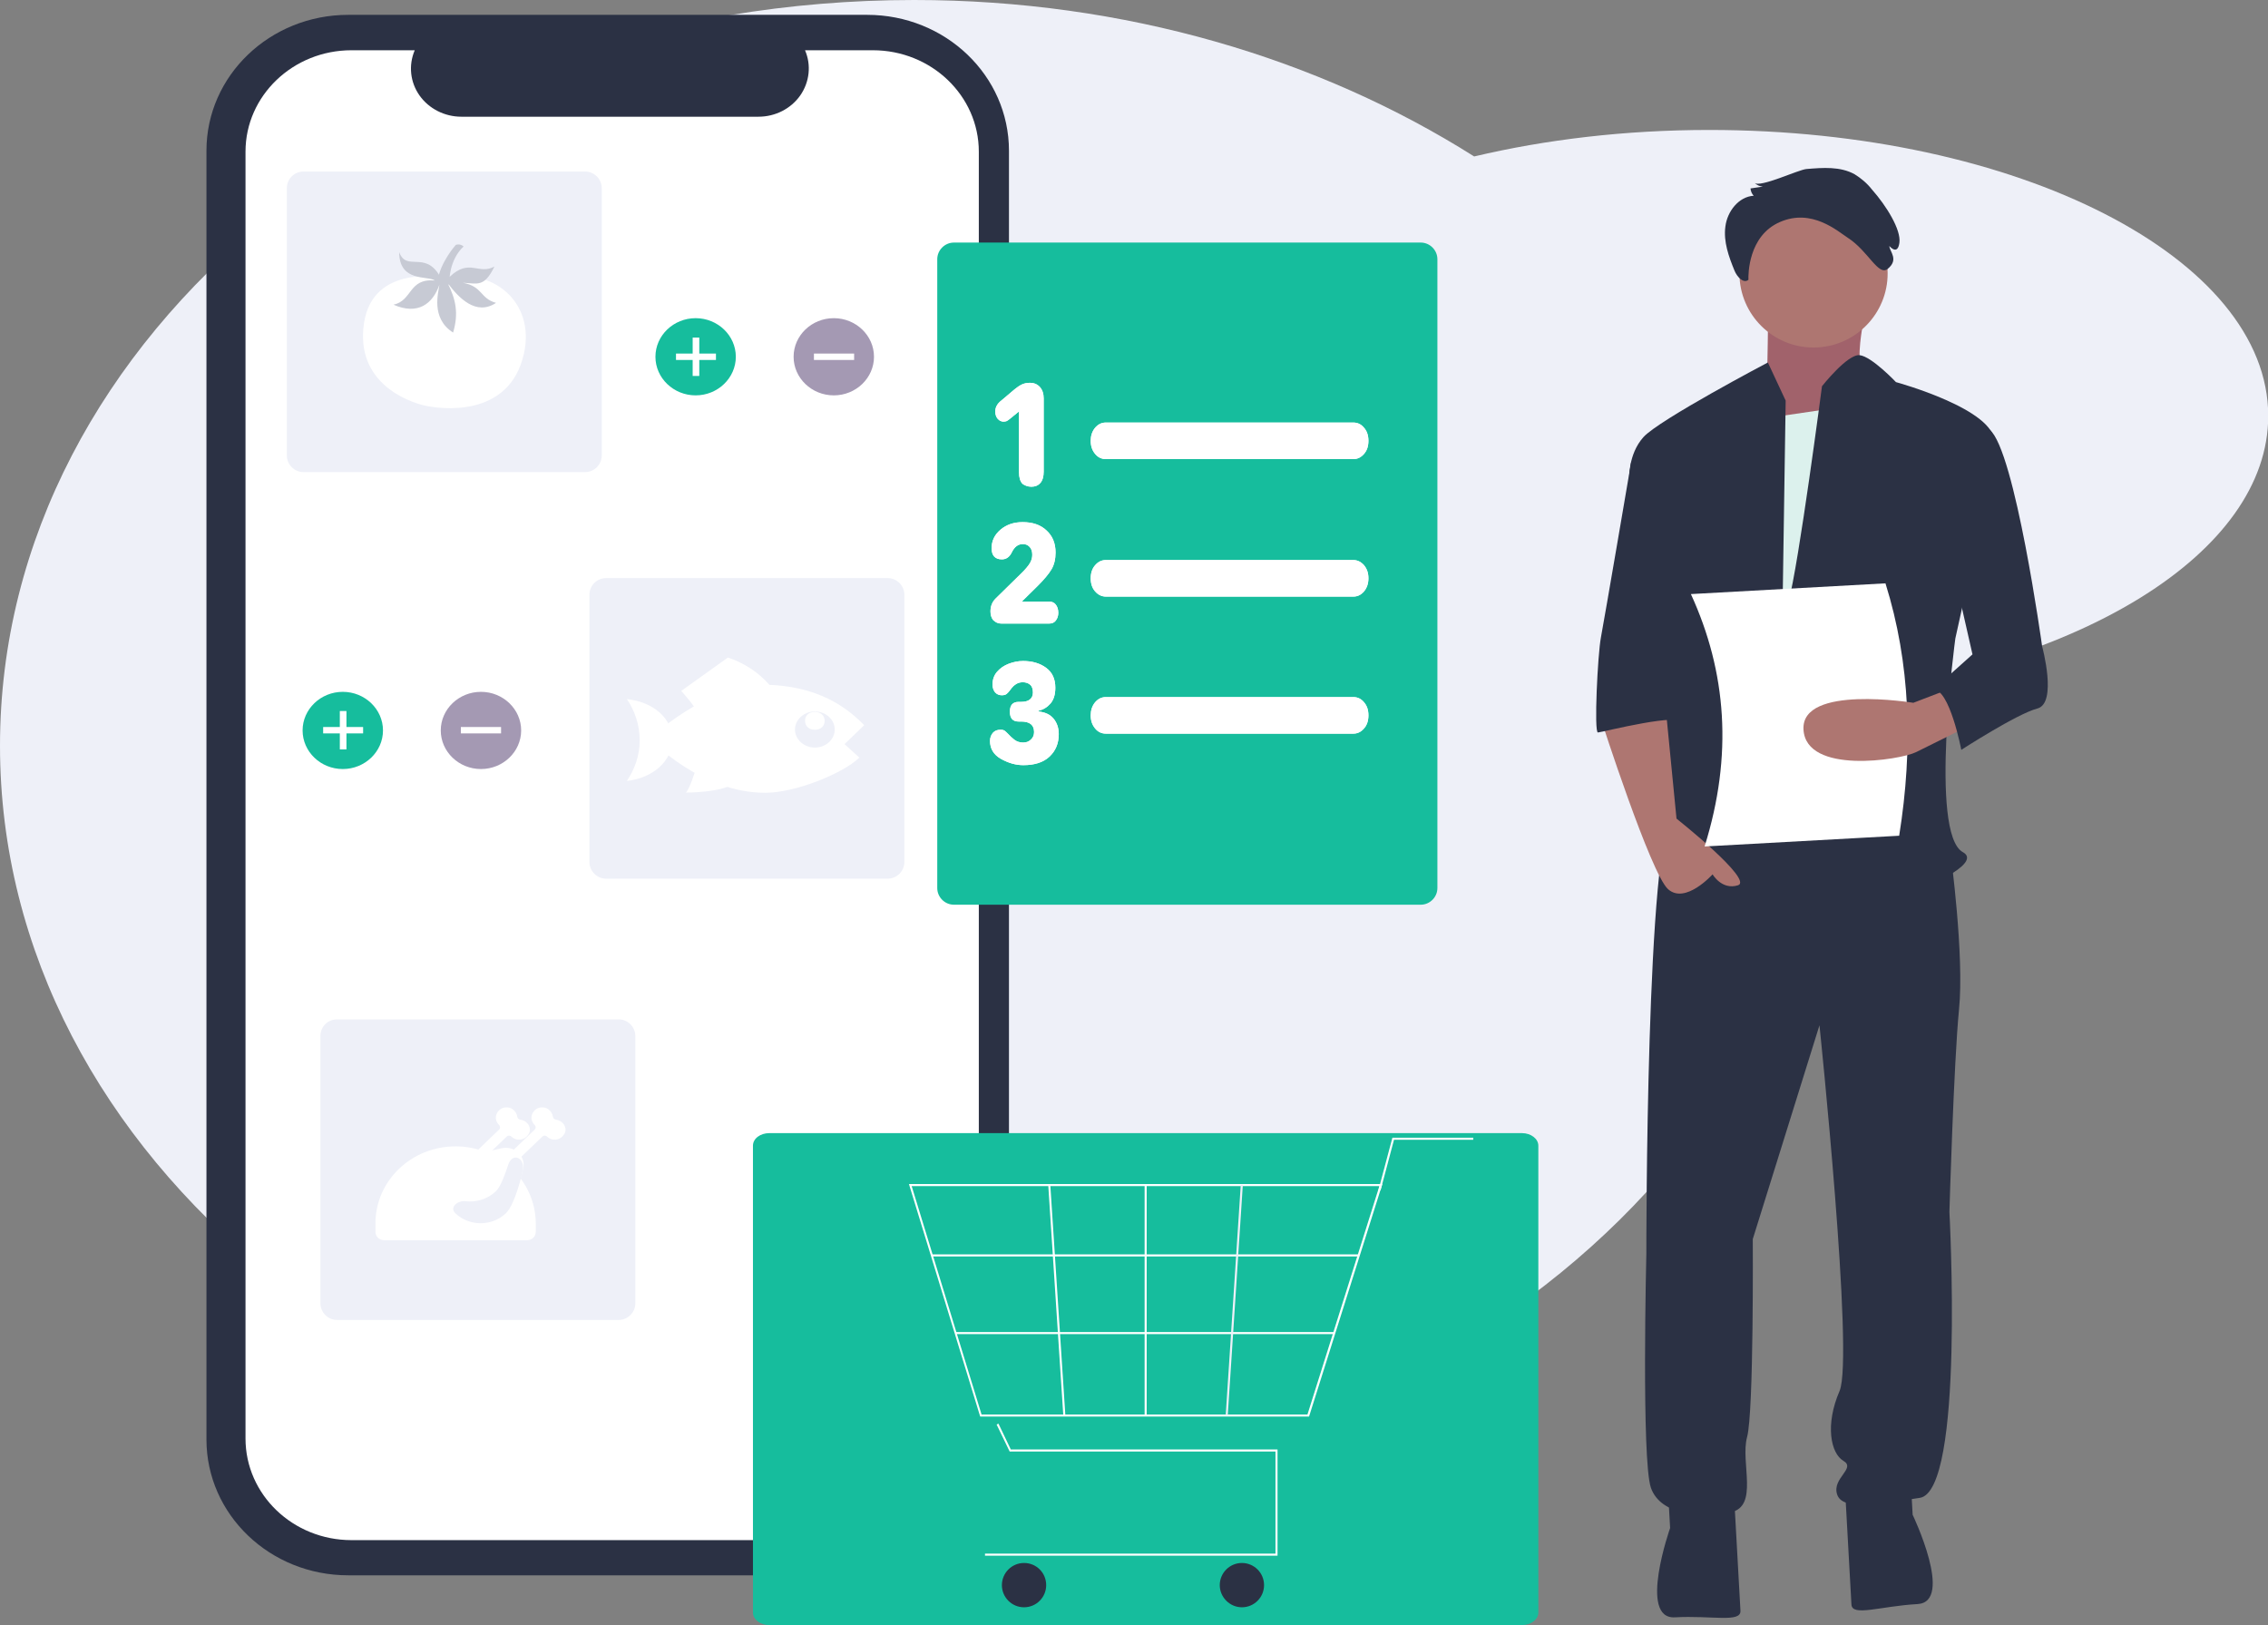 <svg xmlns="http://www.w3.org/2000/svg" xmlns:vectornator="http://vectornator.io" xml:space="preserve" id="Слой_1" x="0" y="0" style="enable-background:new 0 0 993.1 711.5" version="1.1" viewBox="0 0 993.1 711.5"><rect x="0" y="0" width="993.1" height="711.5" fill="#808080" stroke="none"/><style>.st0{fill-rule:evenodd;clip-rule:evenodd;fill:#eef0f8}.st1,.st10,.st2,.st3,.st4,.st7,.st9{fill-rule:evenodd;clip-rule:evenodd;fill:#2b3144}.st10,.st2,.st3,.st4,.st7,.st9{fill:#fff}.st10,.st3,.st4,.st7,.st9{fill:#16bd9d}.st10,.st4,.st7,.st9{fill:#f2f2f2}.st10,.st7,.st9{fill:#ae7671}.st10,.st9{fill:#a499b3}.st10{fill:#c7cad4}</style><g vectornator:layerName="–°–ї–Њ–є 1" id="Слой-1"><path d="M400.3 0C179.2 0 0 146.2 0 326.5s179.2 326.4 400.3 326.4c221.1 0 400.3-146.2 400.3-326.4 0-7.4-.4-14.7-1-22 110.6-12.1 193.6-62.3 193.6-122.4 0-69.1-109.6-125.2-244.8-125.2-36.8 0-71.6 4.2-102.9 11.6C577.6 25.6 492.6 0 400.3 0z" class="st0"/><path d="M445.7 168.8h-3.9V66c0-32.9-27.8-59.5-62.1-59.5H152.5c-34.3 0-62.1 26.6-62.1 59.5v564.2c0 32.9 27.8 59.5 62.1 59.5h227.2c34.3 0 62.1-26.7 62.1-59.5V242h3.9v-73.2z" class="st1"/><path d="M382.2 22h-29.7c2.8 6.5 2 13.9-2.1 19.8-4.1 5.8-10.9 9.3-18.3 9.3H202c-7.3 0-14.2-3.5-18.3-9.3-4.1-5.8-4.9-13.2-2.1-19.8h-27.7c-25.6 0-46.4 19.9-46.4 44.4v563.4c0 24.6 20.8 44.5 46.4 44.5h228.3c25.6 0 46.4-19.9 46.4-44.5V66.4c0-24.5-20.8-44.4-46.4-44.4z" class="st2"/><path d="M417.7 106.2h204.4c4 0 7.3 3.3 7.3 7.3v275.3c0 4-3.3 7.3-7.3 7.3H417.7c-4 0-7.3-3.3-7.3-7.3V113.5c0-4 3.3-7.3 7.3-7.3z" class="st3"/><path d="M484.2 201h108.4c1.9 0 3.4-.8 4.7-2.3 1.3-1.5 1.9-3.4 1.9-5.7 0-2.3-.6-4.2-1.9-5.7-1.3-1.6-2.9-2.3-4.7-2.3H484.2c-1.9 0-3.4.8-4.7 2.3-1.3 1.6-1.9 3.5-1.9 5.7 0 2.3.6 4.1 1.9 5.7 1.3 1.6 2.9 2.3 4.7 2.3zm0 120.2h108.4c1.9 0 3.4-.8 4.7-2.3 1.3-1.5 1.9-3.4 1.9-5.7 0-2.3-.6-4.2-1.9-5.7-1.3-1.6-2.9-2.3-4.7-2.3H484.2c-1.9 0-3.4.8-4.7 2.3-1.3 1.6-1.9 3.5-1.9 5.7 0 2.3.6 4.1 1.9 5.7 1.3 1.6 2.9 2.3 4.7 2.3zm0-60h108.4c1.9 0 3.4-.8 4.7-2.3 1.3-1.6 1.9-3.5 1.9-5.7 0-2.3-.6-4.1-1.9-5.7-1.3-1.5-2.9-2.3-4.7-2.3H484.2c-1.9 0-3.4.8-4.7 2.3-1.3 1.5-1.9 3.4-1.9 5.7 0 2.3.6 4.2 1.9 5.7 1.3 1.5 2.9 2.3 4.7 2.3zM448.1 335c4.9 0 8.7-1.2 11.4-3.7 2.7-2.5 4.1-5.8 4.1-9.9 0-2.7-.8-5-2.3-6.8-1.5-1.8-3.7-2.8-6.6-3.1v-.3c2.1-.5 3.8-1.5 5.3-3.2 1.4-1.7 2.1-3.9 2.1-6.9 0-3.8-1.3-6.7-4-8.7-2.7-2-6.1-3-10.1-3-2.1 0-4.2.4-6.3 1.2-2.1.8-3.8 2-5.1 3.5-1.3 1.5-2 3.4-2 5.6 0 1.4.4 2.5 1.1 3.4.8.9 1.8 1.3 3 1.3.9 0 1.6-.2 2.1-.6.5-.4 1-1 1.6-1.8.9-1.3 1.8-2.1 2.7-2.6.8-.5 1.8-.7 2.8-.7 1.3 0 2.4.4 3.2 1.1.8.7 1.2 1.9 1.2 3.4 0 1.4-.5 2.4-1.4 3.1-.9.7-2.2 1-3.9 1h-1c-2.5 0-3.8 1.4-3.8 4.3s1.3 4.3 3.8 4.3h1.1c3.8 0 5.7 1.5 5.7 4.6 0 1.3-.4 2.4-1.4 3.3-.9.9-2 1.3-3.4 1.3-1.5 0-2.7-.4-3.8-1.2-1-.8-2-1.7-2.8-2.6-.5-.5-1-1-1.4-1.3-.5-.4-1.1-.5-1.9-.5-1.4 0-2.5.4-3.3 1.3-.8.9-1.3 2.1-1.3 3.6 0 3.4 1.6 6 4.7 7.8 3.4 1.9 6.6 2.8 9.9 2.8zm-9.7-62h21.1c1.2 0 2.1-.4 2.8-1.3.7-.9 1.1-2 1.1-3.4 0-1.5-.4-2.7-1.1-3.6-.7-.9-1.7-1.3-2.8-1.3h-11.8v-.3l6.7-6.6c2.8-2.8 4.8-5.2 6-7.2 1.2-2 1.8-4.5 1.8-7.4 0-4-1.3-7.2-3.9-9.6-2.6-2.5-6.1-3.7-10.5-3.7-3.9 0-7.1 1.1-9.7 3.3-2.6 2.2-3.9 4.9-3.9 8.1 0 3.2 1.5 4.9 4.5 4.9 1.9 0 3.3-1 4.3-3 1.2-2.5 2.8-3.7 4.9-3.7 1.2 0 2.2.4 3 1.3.8.9 1.1 2 1.1 3.4 0 1.2-.3 2.4-1 3.6-.7 1.2-2.1 2.9-4.2 4.9l-10.9 10.7c-1.5 1.5-2.2 3.4-2.2 5.6 0 1.5.4 2.8 1.2 3.8 1.1 1 2.1 1.5 3.5 1.5zm13.2-59.9c1.6 0 2.9-.5 3.9-1.6s1.5-2.8 1.5-5v-32.1c0-2.1-.6-3.8-1.7-5-1.1-1.2-2.6-1.8-4.3-1.8-1.5 0-2.7.3-3.7.8s-2 1.2-3.1 2.1l-5.8 4.9c-1.8 1.4-2.6 3-2.6 4.8 0 1.3.4 2.4 1.1 3.2.7.8 1.6 1.2 2.5 1.2.5 0 .9-.1 1.3-.2.4-.2.9-.5 1.6-1.1l3.8-3.1h.1v26.6c0 2.3.5 3.9 1.5 5 .9.7 2.3 1.3 3.9 1.3z" class="st2"/><path d="M484.2 201h108.4c1.9 0 3.4-.8 4.7-2.3 1.3-1.5 1.9-3.4 1.9-5.7 0-2.3-.6-4.2-1.9-5.7-1.3-1.6-2.9-2.3-4.7-2.3H484.2c-1.9 0-3.4.8-4.7 2.3-1.3 1.6-1.9 3.5-1.9 5.7 0 2.3.6 4.1 1.9 5.7 1.3 1.6 2.9 2.3 4.7 2.3zm0 120.2h108.4c1.9 0 3.4-.8 4.7-2.3 1.3-1.5 1.9-3.4 1.9-5.7 0-2.3-.6-4.2-1.9-5.7-1.3-1.6-2.9-2.3-4.7-2.3H484.2c-1.9 0-3.4.8-4.7 2.3-1.3 1.6-1.9 3.5-1.9 5.7 0 2.3.6 4.1 1.9 5.7 1.3 1.6 2.9 2.3 4.7 2.3zm0-60h108.4c1.9 0 3.4-.8 4.7-2.3 1.3-1.6 1.9-3.5 1.9-5.7 0-2.3-.6-4.1-1.9-5.7-1.3-1.5-2.9-2.3-4.7-2.3H484.2c-1.9 0-3.4.8-4.7 2.3-1.3 1.5-1.9 3.4-1.9 5.7 0 2.3.6 4.2 1.9 5.7 1.3 1.5 2.9 2.3 4.7 2.3zM448.1 335c4.9 0 8.7-1.2 11.4-3.7 2.7-2.5 4.1-5.8 4.1-9.9 0-2.7-.8-5-2.3-6.8-1.5-1.8-3.7-2.8-6.6-3.1v-.3c2.1-.5 3.8-1.5 5.3-3.2 1.4-1.7 2.1-3.9 2.1-6.9 0-3.8-1.3-6.7-4-8.7-2.7-2-6.1-3-10.1-3-2.1 0-4.2.4-6.3 1.2-2.1.8-3.8 2-5.1 3.5-1.3 1.5-2 3.4-2 5.6 0 1.4.4 2.5 1.1 3.4.8.9 1.8 1.3 3 1.3.9 0 1.6-.2 2.1-.6.5-.4 1-1 1.6-1.8.9-1.3 1.8-2.1 2.7-2.6.8-.5 1.8-.7 2.8-.7 1.3 0 2.4.4 3.2 1.1.8.7 1.2 1.9 1.2 3.4 0 1.4-.5 2.4-1.4 3.1-.9.7-2.2 1-3.9 1h-1c-2.5 0-3.8 1.4-3.8 4.3s1.3 4.3 3.8 4.3h1.1c3.8 0 5.7 1.5 5.7 4.6 0 1.3-.4 2.4-1.4 3.3-.9.9-2 1.3-3.4 1.3-1.5 0-2.7-.4-3.8-1.2-1-.8-2-1.7-2.8-2.6-.5-.5-1-1-1.4-1.3-.5-.4-1.1-.5-1.9-.5-1.4 0-2.5.4-3.3 1.3-.8.9-1.3 2.1-1.3 3.6 0 3.4 1.6 6 4.7 7.8 3.4 1.9 6.6 2.8 9.9 2.8zm-9.7-62h21.1c1.2 0 2.1-.4 2.8-1.3.7-.9 1.1-2 1.1-3.4 0-1.5-.4-2.7-1.1-3.6-.7-.9-1.7-1.3-2.8-1.3h-11.8v-.3l6.7-6.6c2.8-2.8 4.8-5.2 6-7.2 1.2-2 1.8-4.5 1.8-7.4 0-4-1.3-7.2-3.9-9.6-2.6-2.5-6.1-3.7-10.5-3.7-3.9 0-7.1 1.1-9.7 3.3-2.6 2.2-3.9 4.9-3.9 8.1 0 3.2 1.5 4.9 4.5 4.9 1.9 0 3.3-1 4.3-3 1.2-2.5 2.8-3.7 4.9-3.7 1.2 0 2.2.4 3 1.3.8.9 1.1 2 1.1 3.4 0 1.2-.3 2.4-1 3.6-.7 1.2-2.1 2.9-4.2 4.9l-10.9 10.7c-1.5 1.5-2.2 3.4-2.2 5.6 0 1.5.4 2.8 1.2 3.8 1.1 1 2.1 1.5 3.5 1.5zm13.2-59.9c1.6 0 2.9-.5 3.9-1.6s1.5-2.8 1.5-5v-32.1c0-2.1-.6-3.8-1.7-5-1.1-1.2-2.6-1.8-4.3-1.8-1.5 0-2.7.3-3.7.8s-2 1.2-3.1 2.1l-5.8 4.9c-1.8 1.4-2.6 3-2.6 4.8 0 1.3.4 2.4 1.1 3.2.7.8 1.6 1.2 2.5 1.2.5 0 .9-.1 1.3-.2.4-.2.9-.5 1.6-1.1l3.8-3.1h.1v26.6c0 2.3.5 3.9 1.5 5 .9.7 2.3 1.3 3.9 1.3z" class="st2"/><path d="m832.3 167.9-1.7.1.9 15.6 1.7-.1-.9-15.6zM729 211.6l-1.7.1.9 15.6 1.7-.1-.9-15.6zM762.3 602.2l-1.7.1.9 15.6 1.7-.1-.9-15.6zM730.7 474.6l-1.7.1.9 15.6 1.7-.1-.9-15.6z" class="st4"/><path d="M819.7 124.6s-10.4 35.8-2.5 40.7c7.9 5-22.9 50.9-22.9 50.9l-40.4-8.6 19.8-38.1s.8-37 .5-42.4c-.3-5.4 45.5-2.5 45.5-2.5z" style="fill-rule:evenodd;clip-rule:evenodd;fill:#a0616a"/><path d="M819.7 124.6s-10.4 35.8-2.5 40.7c7.9 5-22.9 50.9-22.9 50.9l-40.4-8.6 19.8-38.1s.8-37 .5-42.4c-.3-5.4 45.5-2.5 45.5-2.5z" style="opacity:.1;fill-rule:evenodd;clip-rule:evenodd;fill:#ae7671;enable-background:new"/><path d="M854.1 373.6s6.1 44.8 3.7 68.4c-2.3 23.6-4.2 88.6-4.2 88.6s6.7 122.3-13 125.2c-19.7 2.9-34 5.5-36.2-1.6-2.2-7.1 8.4-11.3 2.8-14.6-5.6-3.3-8.1-15.8-1.7-30.6s-8.8-160.1-8.8-160.1l-29.2 93.6s.5 75.8-2.5 86.7c-3 11 5.3 30.4-7.2 32.9s-30.6 1.5-34.9-10.7c-4.2-12.2-2-102.7-2-102.7s-.2-184.9 12-192.8c12.2-7.9 21 4.1 21 4.1l100.2 13.6z" class="st1"/><path d="m836.7 648.8.8 14.4s18.3 38.2 2.1 39.1c-16.2.9-28.6 5.6-28.9.2l-2.7-48.6 28.7-5.1zM730.5 654.6l.8 14.4s-14.1 40 2.1 39.1c16.2-.9 29 2.5 28.7-2.9l-2.7-48.6-28.9-2z" class="st1"/><path d="M826.5 117.9c-1-17.9-16.3-31.6-34.2-30.6-17.9 1-31.6 16.3-30.6 34.2 1 17.9 16.3 31.6 34.2 30.6 17.9-1 31.6-16.3 30.6-34.2z" class="st7"/><path d="m814 177.1-44.2 6.5-15 188.1s21.4 27.7 49.2 8.1c27.7-19.5 10-202.7 10-202.7z" style="fill-rule:evenodd;clip-rule:evenodd;fill:#dcf1ed"/><path d="m781.9 175.4-7.8-16.7s-47.7 25.1-54.5 32.7c-6.8 7.6-6.2 18.4-6.2 18.4l15.1 44.3s1.8 99.1 2 102.7c.2 3.6-11.3 24.1-2.7 16.4 8.6-7.7 10-15 17.8-4.6 7.8 10.4 33 25.3 33 25.3l3.3-218.5z" class="st1"/><path d="m728.7 303.2 5.4 55.2s34 27 26.9 29.2c-7.1 2.2-11.1-4.8-11.1-4.8s-11.9 13.3-19.5 6.5c-7.6-6.8-29.3-74.2-29.3-74.2l27.6-11.9z" class="st7"/><path d="M791 74c7.2-.6 14.8-1.2 21.1 2.3 2.9 1.8 5.5 4 7.6 6.7 6.3 7.1 12.8 17.6 12 23.3-.8 5.8-4.4 1.4-4.4 1.4.1 2.5 4.3 5.9-.7 10-4.1 3.4-8.5-7.8-17.5-13.6-4.5-2.9-15.7-13-29.7-6.9-13.9 6-13.9 23-13.8 25.3-2.2 1.8-5-1.3-6.1-4-2.5-6.1-4.9-12.7-4-19.3.8-6.6 5.8-13.1 12.4-13.5-.8-.8-1.3-2-1.4-3.2l5.4-.8c-1.4-.1-2.7-.7-3.7-1.7 2.3 2.4 19.2-5.7 22.8-6zM797.8 169.1s11.2-14.2 16.5-13.6c5.3.6 15.9 11.8 15.9 11.8s44 12 43 26.5-17 85.7-17 85.7-11.6 85.4 3.3 93.6c14.9 8.2-66.6 36.1-69 25.4-.9-3.9-16.9-4.8-18.7-25.2-3-35.9 8.4-99.2 11.3-109.7 4.5-16.3 14.7-94.5 14.7-94.5zM736.4 201.4l-22.2 1.2s-11.8 69.2-13.2 76.5c-1.4 7.3-3.1 41.7-1.3 41.6 1.8-.1 37.4-9.3 37.7-3.9l-1-115.4z" class="st1"/><path d="m746.4 370.6 85.2-4.7c6.2-38.7 4.9-75.7-6-110.5l-85.2 4.7c15.6 34 18.5 70.6 6 110.5z" class="st2"/><path d="M863.6 317.1s-17.5 8.7-24.6 12.2c-7.1 3.5-48.2 9.9-49.3-9.9-1.1-19.8 48.1-11.7 48.1-11.7l15.9-6.1 9.9 15.5z" class="st7"/><path d="M850.9 184.3s9.2-5.2 20.3 3.8c11.1 9 23 94.9 23 94.9s6.8 24.9-2.1 27.2c-8.9 2.3-33.3 18.1-33.3 18.1s-5.1-26.8-12.3-26.4l17.2-15.4-14.2-62.5 1.4-39.7z" class="st1"/><path d="M336.9 496.1h329.5c4 0 7.2 2.5 7.2 5.5V706c0 3-3.2 5.5-7.2 5.5H336.9c-4 0-7.2-2.5-7.2-5.5V501.6c0-3.1 3.2-5.5 7.2-5.5z" class="st3"/><path d="M559.5 681.1H431.3v-.9h127.2v-44.7H442.1l-5.7-11.8.8-.4 5.4 11.3h116.8v46.5z" class="st2"/><path d="M438.7 694c0-5.3 4.3-9.7 9.7-9.7s9.7 4.3 9.7 9.7c0 5.3-4.3 9.7-9.7 9.7s-9.7-4.4-9.7-9.7zM534.1 694c0-5.3 4.3-9.7 9.7-9.7 5.3 0 9.7 4.3 9.7 9.7 0 5.3-4.3 9.7-9.7 9.7-5.3 0-9.7-4.4-9.7-9.7z" class="st1"/><path d="M573.2 620.2h-144L398 518.4h207.3l-.2.6-31.9 101.2zm-143.4-.9h142.7l31.5-100H399.2l30.6 100z" class="st2"/><path d="m604.5 521.2-.9-.2 6.1-22.9h35.4v.9h-34.7l-5.9 22.2zM408 549.2h186.9v.9H408v-.9zM418.4 583.2h165.8v.9H418.4v-.9z" class="st2"/><path d="M501.2 518.8h.9v101h-.9v-101z" class="st2"/><path d="m536.7 619.7 6.6-101 .9.1-6.6 101-.9-.1z" class="st0"/><path d="m459 518.9.9-.1 6.6 101-.9.1-6.6-101z" class="st2"/><path d="M287 156.2c0-9.3 7.9-16.9 17.6-16.9 9.7 0 17.6 7.6 17.6 16.9 0 9.3-7.9 16.9-17.6 16.9-9.7 0-17.6-7.6-17.6-16.9z" class="st3"/><path d="M313.5 154.8h-7.3v-7h-2.9v7H296v2.8h7.3v7h2.9v-7h7.3v-2.8z" class="st2"/><path d="M347.5 156.2c0-9.3 7.9-16.9 17.6-16.9 9.7 0 17.6 7.6 17.6 16.9 0 9.3-7.9 16.9-17.6 16.9-9.7 0-17.6-7.6-17.6-16.9z" class="st9"/><path d="M374 154.8v2.8h-17.6v-2.8H374z" class="st2"/><path d="M132.5 319.8c0-9.3 7.9-16.9 17.6-16.9 9.7 0 17.6 7.6 17.6 16.9 0 9.3-7.9 16.9-17.6 16.9-9.7 0-17.6-7.6-17.6-16.9z" class="st3"/><path d="M159 318.3h-7.3v-7h-2.9v7h-7.3v2.8h7.3v7h2.9v-7h7.3v-2.8z" class="st2"/><path d="M193 319.8c0-9.3 7.9-16.9 17.6-16.9 9.7 0 17.6 7.6 17.6 16.9 0 9.3-7.9 16.9-17.6 16.9-9.7 0-17.6-7.6-17.6-16.9z" class="st9"/><path d="M219.4 318.3v2.8h-17.6v-2.8h17.6z" class="st2"/><path d="M132.9 75.1h123.3c4 0 7.3 3.3 7.3 7.3v117c0 4-3.3 7.3-7.3 7.3H132.9c-4 0-7.3-3.3-7.3-7.3v-117c0-4.1 3.3-7.3 7.3-7.3zM265.4 253.1h123.3c4 0 7.3 3.3 7.3 7.3v117c0 4-3.3 7.3-7.3 7.3H265.4c-4 0-7.3-3.3-7.3-7.3v-117c0-4.1 3.3-7.3 7.3-7.3zM147.6 446.3h123.3c4 0 7.3 3.3 7.3 7.3v117c0 4-3.3 7.3-7.3 7.3H147.6c-4 0-7.3-3.3-7.3-7.3v-117c0-4.1 3.2-7.3 7.3-7.3z" class="st0"/><path d="M194.5 121.6s-31.1-6.4-35.1 19.8c-4 26.3 19.5 34.5 26.3 36.1 6.8 1.6 37.3 5.9 43.7-22.6 5.3-23.6-15.2-37.8-32.7-32.8l-2.2-.5z" class="st2"/><path d="M198.4 145.6c2.5-8.4 1.2-14.5-2.4-21.7 4.9 6.6 12.5 14.5 21.2 8.7-7-1.9-5.8-7.2-14.5-8.8 6.5.3 9.3 2.1 13.8-7.1-7 3.8-10.9-3.7-19.5 4.4-1.5 1-3.1-1.5-4.4-.2-6.5-11.3-14.6-1.8-17.8-10.5 0 13.3 12.6 10.2 15.6 12.4-11.6-1-9.7 8.8-18.1 10.6 10.7 4.7 17.2-.4 20.1-8.7-.4 3.3-3.9 14.6 6 20.9z" class="st10"/><path d="M191.6 123c0 .4.7 1.8 3.3 1.8 3.1 0 1.9-1.6 1.9-1.6s-.3-9.2 6.2-15.3c-1.6-1.4-3.4-.7-3.4-.7s-6.8 7.5-8 15.8z" class="st10"/><path d="M305.2 335.2c-1.3 3.9-3 9.5-4.8 11.8 3.5 0 21.2-.4 23.4-6.7 2.6-7.9-7.4-6.3-7.4-6.3s-9.9-2.7-11.2 1.2zm34.3-31.9c-7.8-11.8-20.8-15.4-20.8-15.4l-20.4 14.6s6.1 6.7 7.4 9.9c11.7-2.4 33.8-9.1 33.8-9.1z" class="st2"/><path d="M378.4 317.5c-6.9-7.1-19.9-17.7-44.6-17.7-24.3 0-49.4 23.6-49.4 23.6s22.1 23.7 50.7 23.7c13 0 33.8-8.3 41.2-15.4l-6.5-5.9 8.6-8.3zm-21.6 9.8c-4.8 0-8.7-3.6-8.7-7.9 0-4.3 3.9-7.9 8.7-7.9 4.8 0 8.7 3.5 8.7 7.9s-3.9 7.9-8.7 7.9zm0-7.8c-2.6 0-4.3-1.6-4.3-3.9 0-2.4 1.7-3.9 4.3-3.9 2.6 0 4.3 1.6 4.3 3.9s-1.7 3.9-4.3 3.9z" class="st2"/><path d="M274.5 306.1c3.5 5.1 5.6 11.4 5.6 18.1 0 6.7-2.2 12.6-5.6 17.7 11.3-1.2 19.9-8.7 19.9-18.1 0-9.5-8.7-16.6-19.9-17.7zM231.3 492.3c-.9-1.3-2.2-1.9-3.5-2.1-.7-.1-1.2-.6-1.3-1.3-.2-1.3-.9-2.5-2.2-3.4-1.5-.9-3.5-.9-5 0-2.6 1.7-2.9 5-.8 7 .6.6.6 1.5.1 2l-14.8 14.2 3.3 3.1 14.8-14.2c.6-.6 1.6-.5 2.1.1 2 1.9 5.5 1.7 7.2-.8 1.1-1.3 1.1-3.1.1-4.6z" class="st2"/><path d="M199.5 501.9c-19.4 0-35.1 15.1-35.1 33.7v3.7c0 2.1 1.7 3.7 3.9 3.7h62.4c2.2 0 3.9-1.6 3.9-3.7v-3.7c-.1-18.6-15.8-33.7-35.1-33.7z" class="st2"/><path d="M246.9 492.3c-.9-1.3-2.2-1.9-3.5-2.1-.7-.1-1.2-.6-1.3-1.3-.2-1.3-.9-2.5-2.2-3.4-1.5-.9-3.5-.9-5 0-2.6 1.7-2.9 5-.8 7 .6.6.6 1.5.1 2l-14.8 14.2 3.3 3.1 14.8-14.2c.6-.6 1.6-.5 2.1.1 2 1.9 5.5 1.7 7.2-.8 1.1-1.3 1.1-3.1.1-4.6z" class="st2"/><path d="M229 512c.7-2.5.1-5.3-2-7.3-1.9-1.9-4.7-2.5-7.2-2-.5.1-12.9 2.8-16.4 4.5-1.5.7-2.8 1.6-4.1 2.8-6.1 5.8-6.1 15.4 0 21.2 6.1 5.8 16 5.8 22.1 0 4.2-3.9 7.2-18 7.6-19.2z" class="st2"/><path d="M229 512c.7-5.2-4.6-7.5-6.4-2.2-1.5 4.4-3.3 9.7-5.5 11.8-3.6 3.4-8.6 4.9-13.3 4.3-3.2-.4-7.2 2.6-4.4 5.3 6.1 5.8 16 5.8 22.1 0 4.1-3.9 7.3-17.9 7.5-19.2z" class="st0"/></g></svg>